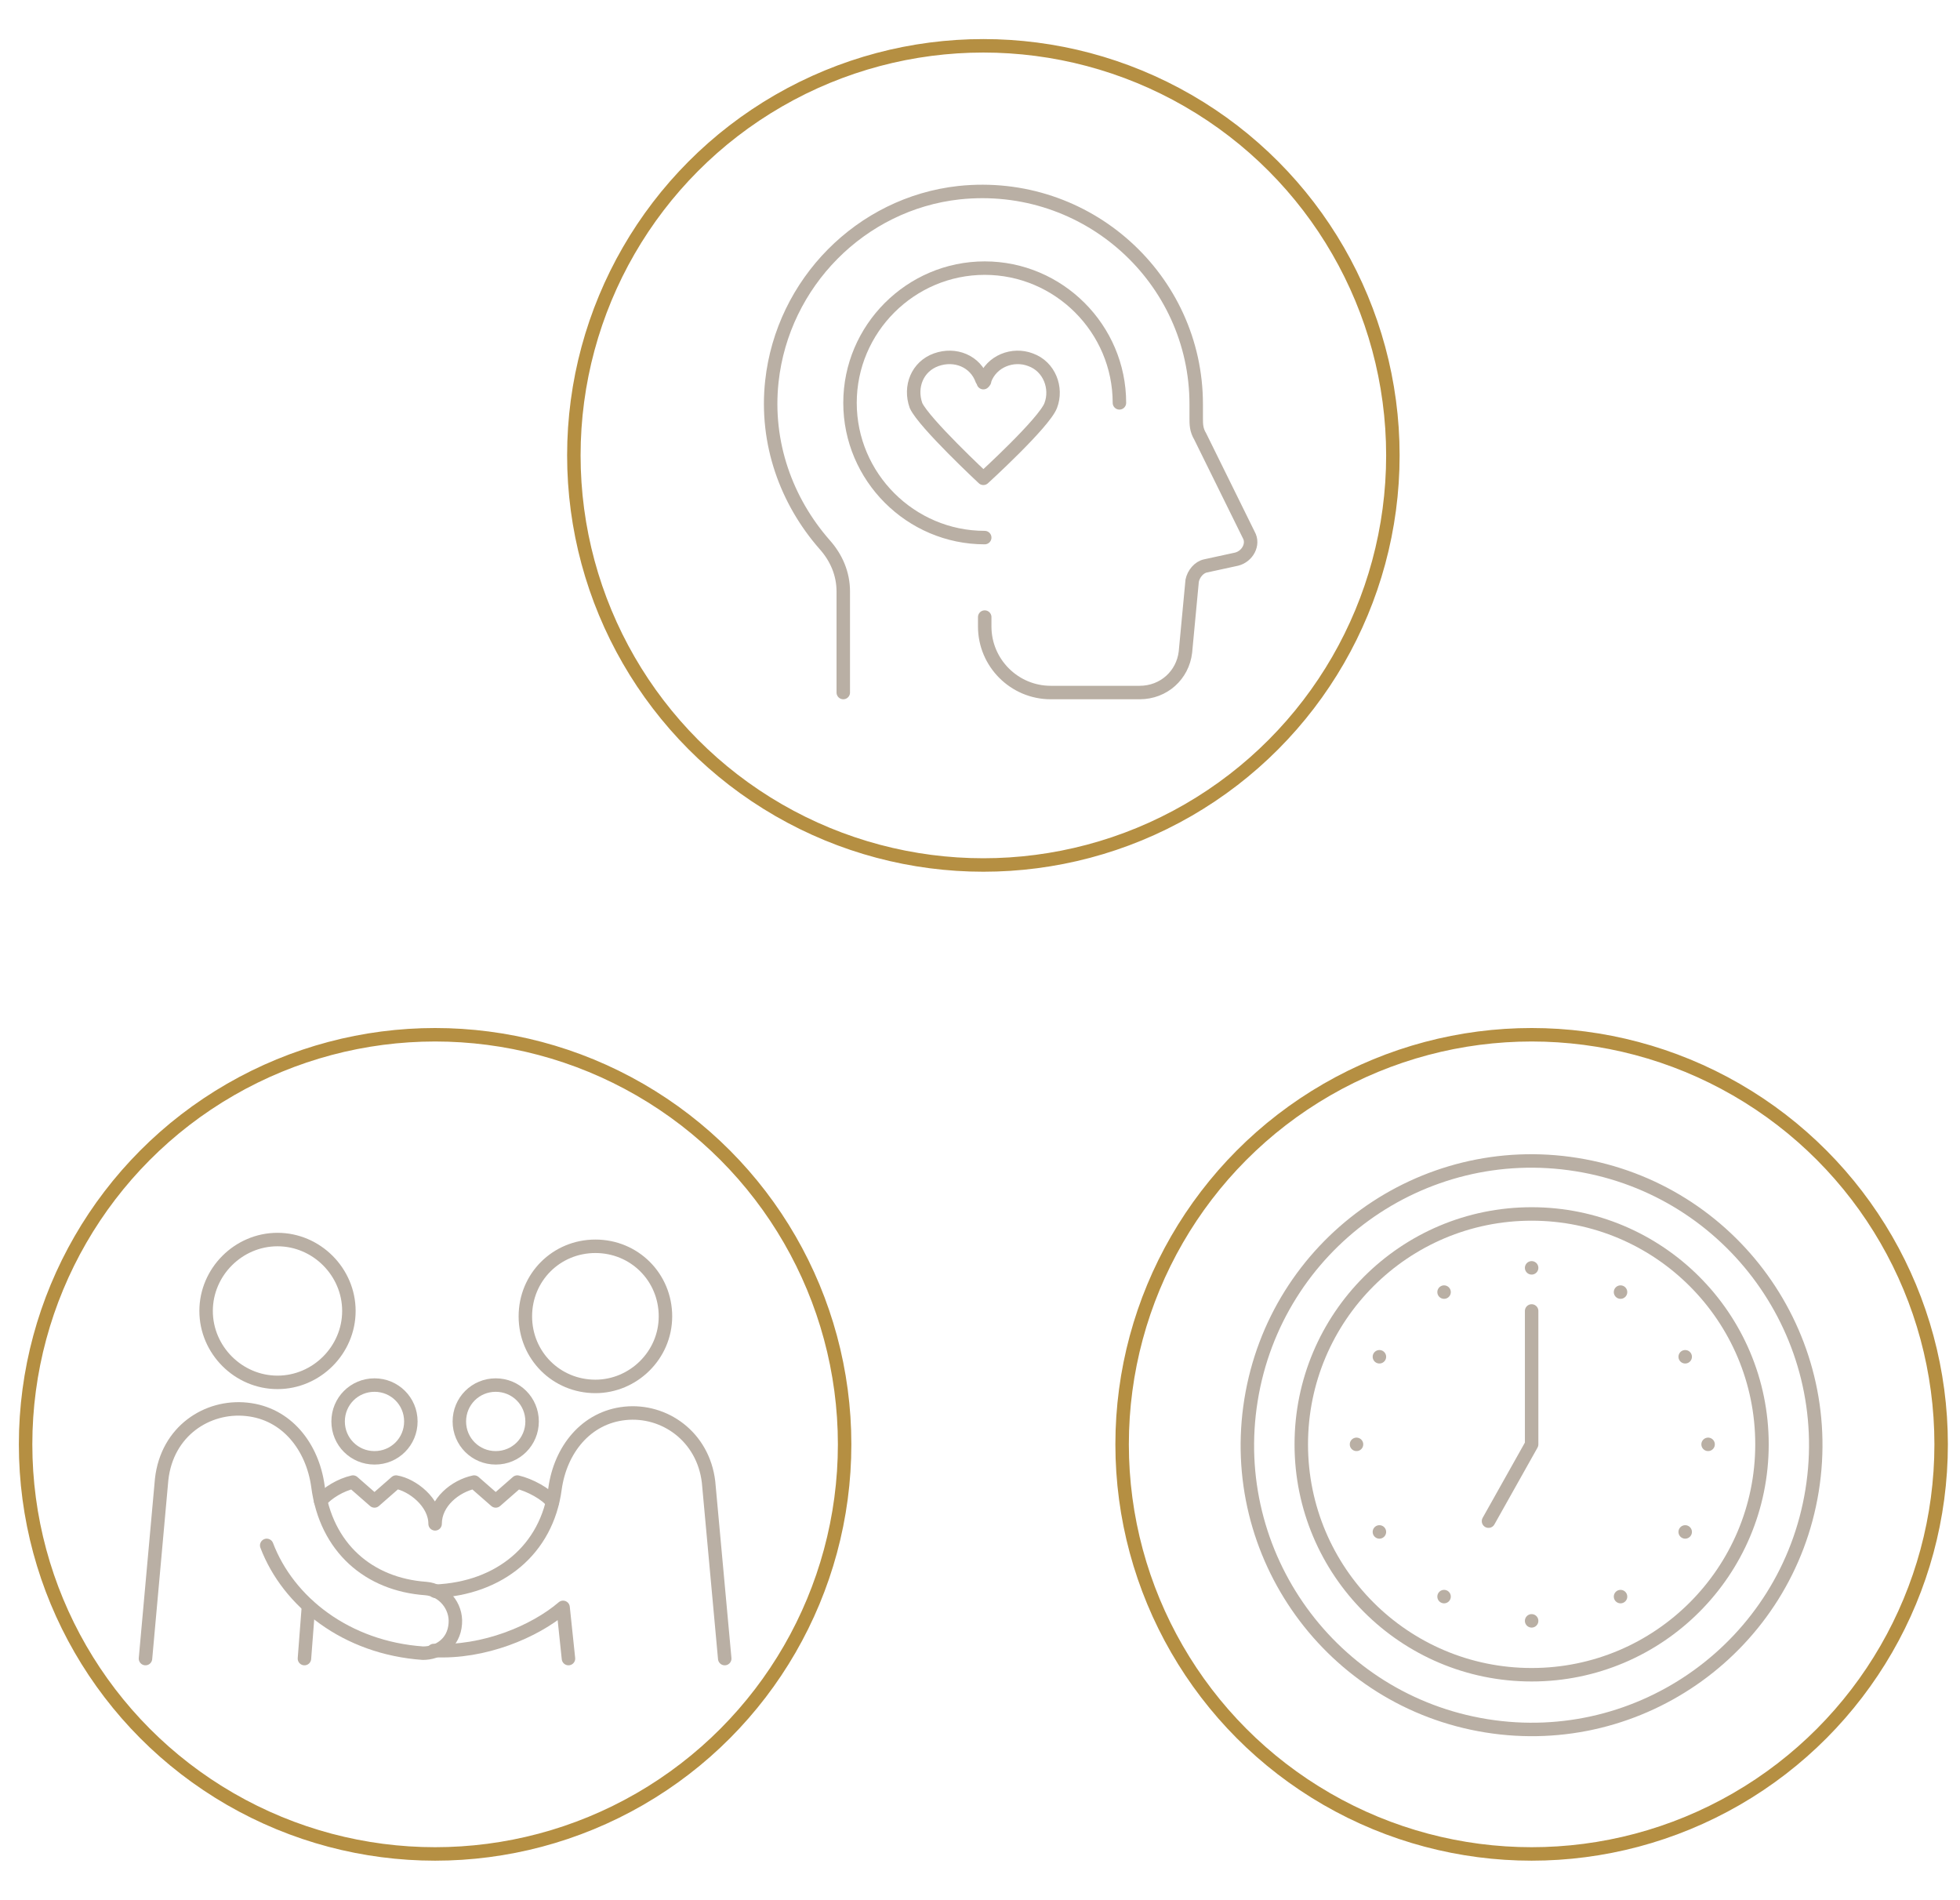 <?xml version="1.0" encoding="utf-8"?>
<!-- Generator: Adobe Illustrator 26.2.1, SVG Export Plug-In . SVG Version: 6.00 Build 0)  -->
<svg version="1.1" id="Layer_1" xmlns="http://www.w3.org/2000/svg" xmlns:xlink="http://www.w3.org/1999/xlink" x="0px" y="0px"
	 viewBox="0 0 145.5 141" style="enable-background:new 0 0 145.5 141;" xml:space="preserve">
<style type="text/css">
	.st0{display:none;}
	.st1{display:inline;opacity:0.35;}
	.st2{fill:url(#SVGID_1_);}
	.st3{fill:url(#SVGID_00000049928121864639581320000009545747693237030808_);}
	.st4{fill:url(#SVGID_00000054953981628056282850000012256333042911064708_);}
	.st5{fill:url(#SVGID_00000092423712834484372380000007766609204647723392_);}
	.st6{fill:url(#SVGID_00000088109381363995357070000016152093527817808273_);}
	.st7{fill:url(#SVGID_00000061441842616386417350000006466722722107966088_);}
	.st8{fill:#6CB4CE;}
	.st9{fill:url(#SVGID_00000156555845978045104300000010493340953040186277_);}
	.st10{fill:url(#SVGID_00000174596933486678041470000016948391769795014584_);}
	.st11{fill:url(#SVGID_00000158723416781958480400000002915843034445108614_);}
	.st12{fill:url(#SVGID_00000022523850285910909350000015009944562947313845_);}
	.st13{fill:url(#SVGID_00000056402651277968369130000005460348235413025185_);}
	.st14{fill:url(#SVGID_00000048474759632033999100000017487179579255609243_);}
	.st15{fill:url(#SVGID_00000116920031703365569060000000610275776574159536_);}
	.st16{fill:url(#SVGID_00000150824861400408235020000005147996745213067424_);}
	.st17{fill:url(#SVGID_00000007400959220073850320000013771883198607113643_);}
	.st18{fill:url(#SVGID_00000163752220115929548190000017060640848427703976_);}
	.st19{fill:url(#SVGID_00000160187342209630965500000015347373389343847322_);}
	.st20{fill:url(#SVGID_00000053513842343688737220000007415050384911736748_);}
	.st21{fill:url(#SVGID_00000062150683641238354700000001903218186483710616_);}
	.st22{fill:url(#SVGID_00000000913738838741644290000001726114503867577742_);}
	.st23{fill:url(#SVGID_00000103969773239806062110000013576127867957285054_);}
	.st24{fill:url(#SVGID_00000127754008349570844180000010527459540195474879_);}
	.st25{fill:url(#SVGID_00000094603426220662626430000000848060415855088517_);}
	.st26{fill:url(#SVGID_00000110430944499133641310000006737135499030878637_);}
	.st27{fill:url(#SVGID_00000145773018972649807740000001838216347213496987_);}
	.st28{fill:url(#SVGID_00000170980016177352247200000001752339088844332216_);}
	.st29{opacity:0.25;}
	.st30{fill:#7C7C7C;}
	.st31{opacity:0.15;}
	.st32{display:inline;}
	.st33{fill:url(#SVGID_00000150077372255002399250000008566118618779299212_);}
	.st34{fill:#FEFFFF;}
	.st35{fill:url(#SVGID_00000006670868359312609600000014178952428108819647_);}
	.st36{fill:url(#SVGID_00000139289119104672880800000007987703599342463418_);}
	.st37{fill:url(#SVGID_00000070811287055113526070000010806924095306293652_);}
	.st38{fill:url(#SVGID_00000063629778809227542880000008835162793138448798_);}
	.st39{fill:url(#SVGID_00000084513197497791696200000001600089074071430031_);}
	.st40{fill:url(#SVGID_00000137096113236188956580000016863924224882728070_);}
	.st41{fill:url(#SVGID_00000151538160004058939030000008156821067544370617_);}
	.st42{fill:url(#SVGID_00000005232586474732751610000010615874068496610987_);}
	.st43{fill:url(#SVGID_00000026162485885535300010000001878527826759851687_);}
	.st44{fill:url(#SVGID_00000153697168864923361150000003369921714639850654_);}
	.st45{fill:url(#SVGID_00000131358474766312752300000017031038035388133814_);}
	.st46{fill:url(#SVGID_00000062881936573291196320000002444346199946672781_);}
	.st47{fill:url(#SVGID_00000152254465246707082890000004812904448479881110_);}
	.st48{fill:url(#SVGID_00000116930992168598213340000011713636435763882940_);}
	.st49{fill:url(#SVGID_00000042736240713635401550000008538998834978197903_);}
	.st50{fill:url(#SVGID_00000181055691962773495680000015123691226705795205_);}
	.st51{fill:url(#SVGID_00000036965046709974098270000018413623682012631961_);}
	.st52{fill:url(#SVGID_00000072249250654018749290000005872015062353709216_);}
	.st53{clip-path:url(#SVGID_00000024713287146330477480000014072609118471574944_);}
	.st54{fill-rule:evenodd;clip-rule:evenodd;fill:#FFFFFF;}
	.st55{fill:none;stroke:#C0C0C0;stroke-width:2.013;stroke-linejoin:round;stroke-miterlimit:10;}
	.st56{fill:none;stroke:#000000;stroke-width:2.013;stroke-linejoin:round;stroke-miterlimit:10;}
	.st57{fill:none;stroke:#000000;stroke-width:3.997;stroke-linejoin:round;stroke-miterlimit:10;}
	.st58{fill:none;stroke:#B58F42;stroke-miterlimit:10;}
	.st59{fill:none;stroke:#B9AFA4;stroke-linecap:round;stroke-linejoin:round;stroke-miterlimit:10;}
</style>
<g>
	<g>
		<circle class="st58" cx="73" cy="33.8" r="30.4"/>
		<circle class="st58" cx="113.7" cy="107.2" r="30.4"/>
		<circle class="st58" cx="32.3" cy="107.2" r="30.4"/>
	</g>
	<g>
		<g>
			<g>
				<g>
					<path class="st59" d="M62.6,51.4l0-7.5c0-1.3-0.5-2.5-1.4-3.5c-2.8-3.2-4.4-7.5-3.9-12.1c0.8-7.3,6.6-13.2,13.9-14
						c9.5-1,17.6,6.4,17.6,15.7c0,0.3,0,0.7,0,1c0,0.5,0,0.9,0.3,1.4l3.6,7.3c0.4,0.7-0.1,1.6-0.9,1.8l-2.3,0.5
						c-0.5,0.1-0.9,0.6-1,1.1l-0.5,5.3c-0.2,1.7-1.6,3-3.4,3H78c-2.7,0-4.9-2.2-4.9-4.9v-0.7"/>
				</g>
			</g>
			<g>
				<path class="st59" d="M73.1,39.9c-5.5,0-10-4.5-10-10s4.5-10,10-10c5.5,0,10,4.5,10,10"/>
			</g>
			<g>
				<g>
					<path class="st59" d="M73,35.5c0,0,4.5-4.1,5-5.4c0.5-1.3-0.1-2.9-1.5-3.4c-1.3-0.5-2.9,0.1-3.4,1.5c0,0.1,0,0.1-0.1,0.2
						c0-0.1,0-0.1-0.1-0.2c-0.5-1.4-2-2-3.4-1.5c-1.4,0.5-2,2-1.5,3.4C68.6,31.4,73,35.5,73,35.5z"/>
				</g>
			</g>
		</g>
	</g>
	<g>
		<g>
			<path class="st59" d="M20.6,102.6c2.9,0,5.3-2.4,5.3-5.3c0-2.9-2.4-5.3-5.3-5.3c-2.9,0-5.3,2.4-5.3,5.3
				C15.3,100.2,17.7,102.6,20.6,102.6z"/>
			<path class="st59" d="M10.8,123.1l1.2-13.3c0.4-3.6,3.4-5.5,6.3-5.2c3,0.3,4.9,2.8,5.3,5.7c0.6,4.6,3.8,7.3,8,7.6
				c1.3,0.1,2.3,1.3,2.2,2.6c-0.1,1.5-1.3,2.2-2.4,2.2c0,0,0,0,0,0c-5.7-0.4-10-3.8-11.6-8"/>
			<line class="st59" x1="22.9" y1="119.2" x2="22.6" y2="123.1"/>
			<path class="st59" d="M53.8,123.1L52.6,110c-0.4-3.4-3.3-5.4-6.2-5.1c-2.9,0.3-4.8,2.7-5.2,5.6c-0.6,4.5-4.1,7.4-8.9,7.6"/>
			<path class="st59" d="M32.2,122.5c3.7,0.2,7.5-1.4,9.6-3.2l0.4,3.8"/>
			<path class="st59" d="M49.4,97.7c0-2.9-2.3-5.2-5.2-5.2c-2.9,0-5.2,2.3-5.2,5.2c0,2.9,2.3,5.2,5.2,5.2
				C47,102.9,49.4,100.6,49.4,97.7z"/>
		</g>
		<g>
			<g>
				<path class="st59" d="M41,111.5c-0.4-0.6-1.7-1.3-2.6-1.5l-1.6,1.4l-1.6-1.4c-1.4,0.3-2.9,1.5-2.9,3.1c0-1.6-1.7-2.9-2.9-3.1
					l-1.6,1.4l-1.6-1.4c-0.9,0.2-1.9,0.8-2.4,1.4"/>
			</g>
			<path class="st59" d="M25.1,105.5c0,1.5,1.2,2.7,2.7,2.7s2.7-1.2,2.7-2.7c0-1.5-1.2-2.7-2.7-2.7S25.1,104,25.1,105.5z"/>
			<path class="st59" d="M36.8,108.2c1.5,0,2.7-1.2,2.7-2.7c0-1.5-1.2-2.7-2.7-2.7c-1.5,0-2.7,1.2-2.7,2.7
				C34.1,107,35.3,108.2,36.8,108.2z"/>
		</g>
	</g>
	<g>
		
			<ellipse transform="matrix(0.159 -0.987 0.987 0.159 -10.19 202.441)" class="st59" cx="113.7" cy="107.2" rx="21.1" ry="21.1"/>
		<circle class="st59" cx="113.7" cy="107.2" r="17.1"/>
		<line class="st59" x1="113.7" y1="94.1" x2="113.7" y2="94.1"/>
		<line class="st59" x1="113.7" y1="120.3" x2="113.7" y2="120.3"/>
		<line class="st59" x1="107.2" y1="95.9" x2="107.2" y2="95.9"/>
		<line class="st59" x1="120.3" y1="118.5" x2="120.3" y2="118.5"/>
		<line class="st59" x1="102.4" y1="100.7" x2="102.4" y2="100.7"/>
		<line class="st59" x1="125.1" y1="113.7" x2="125.1" y2="113.7"/>
		<line class="st59" x1="100.7" y1="107.2" x2="100.7" y2="107.2"/>
		<line class="st59" x1="126.8" y1="107.2" x2="126.8" y2="107.2"/>
		<line class="st59" x1="102.4" y1="113.7" x2="102.4" y2="113.7"/>
		<line class="st59" x1="125.1" y1="100.7" x2="125.1" y2="100.7"/>
		<line class="st59" x1="107.2" y1="118.5" x2="107.2" y2="118.5"/>
		<line class="st59" x1="120.3" y1="95.9" x2="120.3" y2="95.9"/>
		<polyline class="st59" points="113.7,97.3 113.7,107.2 110.5,112.9 		"/>
	</g>
</g>
</svg>
